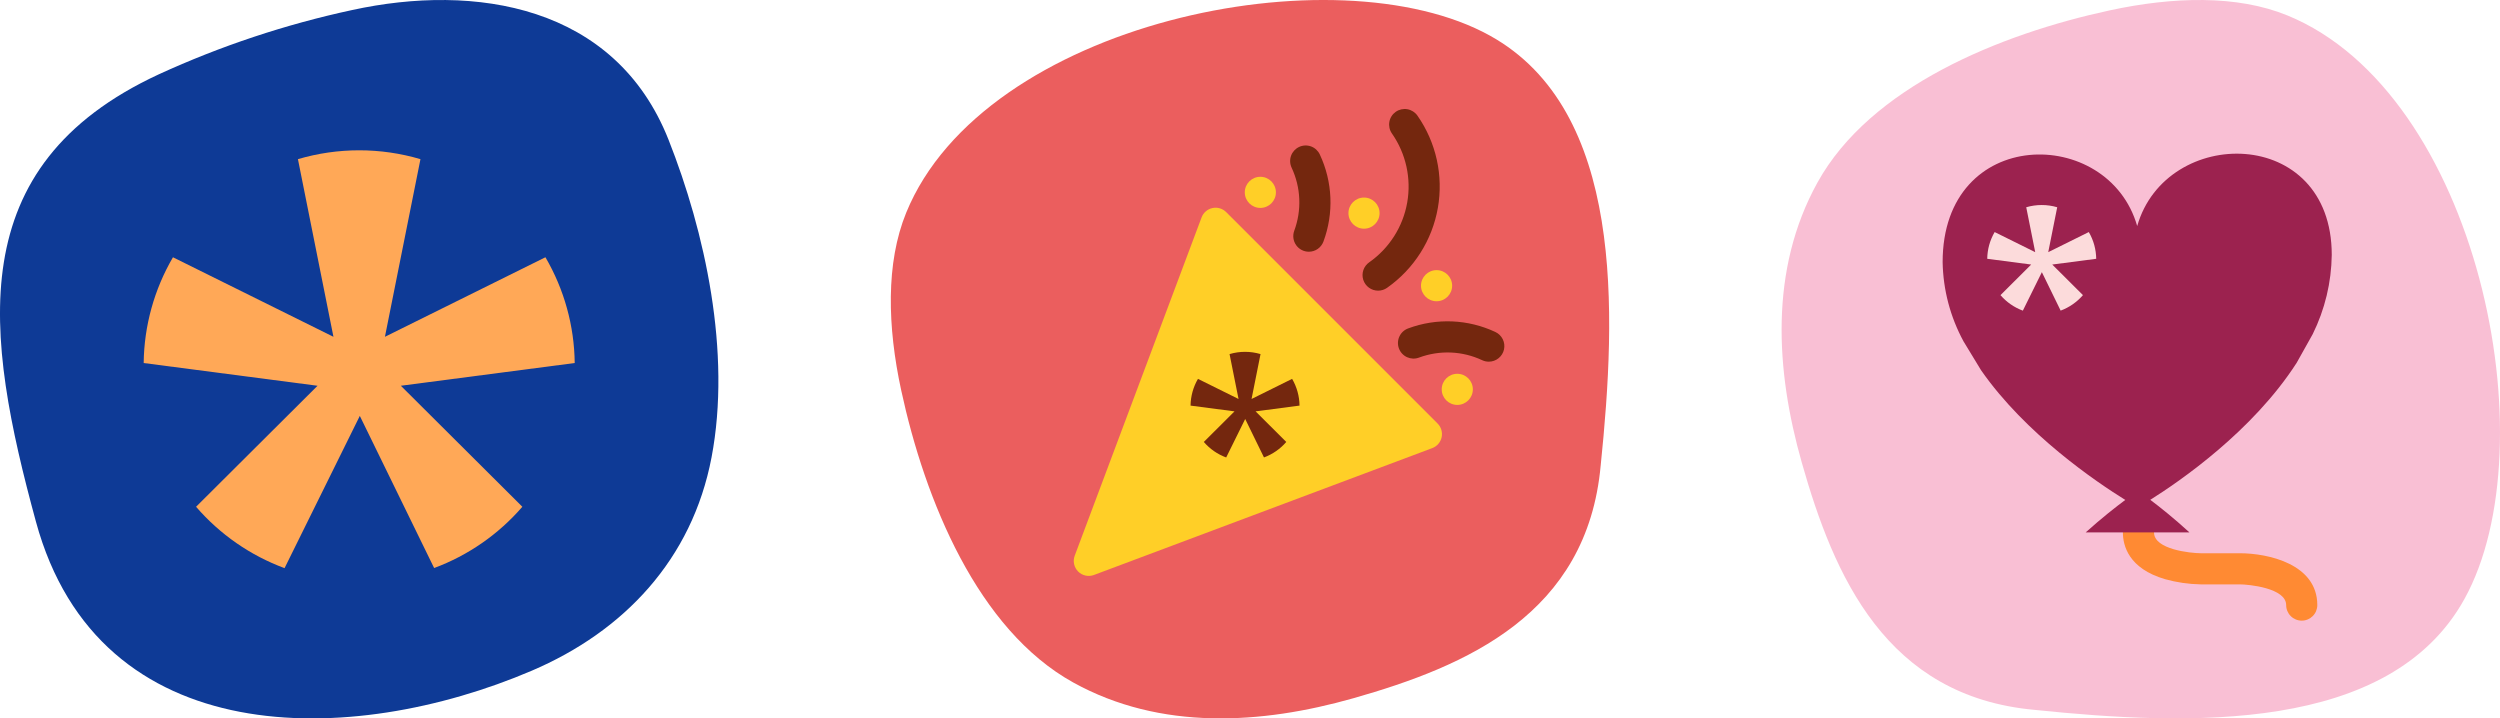 <svg width="174" height="50" viewBox="0 0 174 50" fill="none" xmlns="http://www.w3.org/2000/svg">
<path d="M49.523 31.834C48.17 38.94 43.417 43.948 36.997 46.687C24.474 52.031 6.891 52.422 2.502 36.312C-1.056 23.254 -2.744 11.568 11.055 5.172C15.366 3.196 19.879 1.696 24.515 0.697C33.044 -1.164 42.812 0.336 46.529 9.722C49.063 16.123 50.915 24.526 49.523 31.834Z" fill="#0E3A96"/>
<path d="M27.899 26.848L40 25.266C39.971 22.677 39.268 20.14 37.962 17.905L26.791 23.441L29.264 11.077C26.48 10.256 23.519 10.256 20.736 11.077L23.208 23.441L12.038 17.906C10.732 20.142 10.03 22.678 10 25.267L22.101 26.849L13.646 35.271C15.306 37.193 17.424 38.662 19.805 39.543L25.043 28.946L30.216 39.535C32.588 38.654 34.7 37.187 36.355 35.271L27.899 26.848Z" fill="#FFA857"/>
<path d="M62.721 27.154C61.767 22.739 61.641 18.307 63.071 14.805C68.483 1.555 92.947 -3.476 103.697 2.479C113.061 7.667 112.51 21.703 111.409 32.384C110.473 42.749 102.071 46.361 94.189 48.599C87.79 50.415 80.775 50.863 74.703 47.504C68.053 43.825 64.377 34.826 62.721 27.154Z" fill="#EB5E5E"/>
<path d="M99.986 20.967C100.584 20.967 101.069 20.482 101.069 19.884C101.069 19.286 100.584 18.801 99.986 18.801C99.387 18.801 98.902 19.286 98.902 19.884C98.902 20.482 99.387 20.967 99.986 20.967Z" fill="#FFCF27"/>
<path d="M94.935 15.917C95.533 15.917 96.018 15.432 96.018 14.833C96.018 14.235 95.533 13.75 94.935 13.75C94.337 13.75 93.852 14.235 93.852 14.833C93.852 15.432 94.337 15.917 94.935 15.917Z" fill="#FFCF27"/>
<path d="M101.427 28.182C102.025 28.182 102.51 27.697 102.51 27.099C102.51 26.501 102.025 26.016 101.427 26.016C100.829 26.016 100.344 26.501 100.344 27.099C100.344 27.697 100.829 28.182 101.427 28.182Z" fill="#FFCF27"/>
<path d="M87.72 14.471C88.318 14.471 88.803 13.986 88.803 13.388C88.803 12.79 88.318 12.305 87.72 12.305C87.122 12.305 86.637 12.79 86.637 13.388C86.637 13.986 87.122 14.471 87.72 14.471Z" fill="#FFCF27"/>
<path d="M85.34 14.761C85.217 14.638 85.065 14.548 84.898 14.499C84.731 14.45 84.554 14.444 84.384 14.481C84.214 14.517 84.056 14.596 83.924 14.71C83.792 14.824 83.691 14.969 83.63 15.132L74.8 38.678C74.73 38.865 74.716 39.069 74.758 39.264C74.801 39.459 74.898 39.637 75.04 39.779C75.181 39.92 75.359 40.017 75.555 40.06C75.75 40.102 75.953 40.088 76.14 40.018L99.686 31.188C99.849 31.127 99.994 31.026 100.108 30.894C100.222 30.762 100.301 30.604 100.338 30.434C100.374 30.264 100.368 30.087 100.319 29.92C100.27 29.753 100.18 29.601 100.057 29.478L85.34 14.761Z" fill="#FFCF27"/>
<path d="M95.919 20.23C95.688 20.231 95.463 20.158 95.276 20.021C95.09 19.885 94.952 19.693 94.882 19.473C94.813 19.253 94.815 19.016 94.89 18.797C94.964 18.579 95.107 18.39 95.296 18.258C96.694 17.277 97.645 15.782 97.941 14.101C98.238 12.419 97.855 10.689 96.877 9.289C96.713 9.054 96.649 8.763 96.699 8.48C96.749 8.198 96.91 7.946 97.145 7.782C97.38 7.617 97.671 7.553 97.953 7.602C98.236 7.652 98.487 7.812 98.653 8.047C99.959 9.917 100.47 12.23 100.074 14.477C99.678 16.724 98.406 18.722 96.539 20.033C96.357 20.161 96.141 20.23 95.919 20.23Z" fill="#74270E"/>
<path d="M91.095 17.52C90.921 17.52 90.749 17.478 90.594 17.397C90.439 17.317 90.307 17.2 90.207 17.056C90.107 16.913 90.043 16.748 90.021 16.575C89.999 16.402 90.019 16.226 90.079 16.062C90.342 15.354 90.461 14.601 90.429 13.846C90.398 13.091 90.216 12.351 89.895 11.667C89.773 11.406 89.76 11.108 89.858 10.838C89.956 10.568 90.158 10.348 90.418 10.227C90.678 10.105 90.977 10.092 91.247 10.19C91.517 10.288 91.737 10.49 91.858 10.75C92.301 11.693 92.552 12.714 92.595 13.755C92.639 14.795 92.475 15.834 92.112 16.81C92.035 17.018 91.897 17.198 91.715 17.325C91.534 17.452 91.317 17.52 91.095 17.52Z" fill="#74270E"/>
<path d="M103.62 25.172C103.462 25.172 103.305 25.138 103.162 25.071C102.479 24.75 101.738 24.568 100.983 24.536C100.229 24.505 99.475 24.624 98.767 24.887C98.633 24.938 98.49 24.962 98.347 24.958C98.204 24.953 98.063 24.92 97.932 24.861C97.802 24.802 97.684 24.717 97.587 24.612C97.489 24.507 97.413 24.384 97.364 24.249C97.314 24.114 97.292 23.971 97.298 23.828C97.304 23.685 97.339 23.544 97.4 23.415C97.46 23.285 97.546 23.168 97.653 23.072C97.759 22.976 97.883 22.901 98.018 22.854C98.995 22.491 100.033 22.327 101.074 22.37C102.114 22.414 103.136 22.664 104.078 23.107C104.302 23.211 104.483 23.389 104.592 23.61C104.701 23.831 104.732 24.083 104.678 24.324C104.625 24.565 104.491 24.78 104.298 24.934C104.106 25.089 103.866 25.173 103.62 25.172Z" fill="#74270E"/>
<path d="M87.388 28.631L90.447 28.23C90.439 27.576 90.262 26.935 89.931 26.369L87.108 27.769L87.733 24.644C87.029 24.436 86.281 24.436 85.577 24.644L86.202 27.769L83.379 26.37C83.048 26.935 82.871 27.577 82.863 28.231L85.922 28.631L83.785 30.76C84.204 31.246 84.74 31.618 85.342 31.84L86.666 29.161L87.973 31.838C88.573 31.615 89.107 31.244 89.525 30.76L87.388 28.631Z" fill="#74270E"/>
<path d="M146.846 0.72C151.261 -0.233 155.693 -0.359 159.195 1.071C172.444 6.483 177.476 30.946 171.521 41.697C166.333 51.061 152.297 50.51 141.617 49.408C131.25 48.472 127.639 40.07 125.402 32.188C123.584 25.79 123.137 18.774 126.496 12.703C130.175 6.053 139.174 2.377 146.846 0.72Z" fill="#F9BFD4"/>
<path d="M160.2 43.197C159.913 43.197 159.638 43.082 159.434 42.879C159.231 42.676 159.117 42.401 159.117 42.113C159.117 40.929 156.515 40.672 155.871 40.672H153.166C152.332 40.657 151.502 40.537 150.698 40.314C148.136 39.567 147.754 37.958 147.754 37.064C147.754 36.922 147.782 36.781 147.836 36.649C147.891 36.518 147.971 36.398 148.071 36.298C148.172 36.197 148.291 36.117 148.423 36.063C148.554 36.008 148.695 35.98 148.837 35.98C148.979 35.98 149.12 36.008 149.252 36.063C149.383 36.117 149.503 36.197 149.603 36.298C149.704 36.398 149.784 36.518 149.838 36.649C149.893 36.781 149.921 36.922 149.921 37.064C149.921 38.25 152.482 38.502 153.168 38.505H155.872C157.882 38.505 161.284 39.265 161.284 42.112C161.284 42.255 161.256 42.396 161.202 42.527C161.147 42.659 161.068 42.778 160.967 42.879C160.866 42.98 160.747 43.06 160.615 43.114C160.484 43.169 160.343 43.197 160.2 43.197Z" fill="#FF8A33"/>
<path d="M148.749 15.734C146.742 8.713 135.207 8.732 135.207 18.242C135.241 20.171 135.74 22.063 136.661 23.759L137.88 25.765C140.985 30.227 145.935 33.565 147.92 34.795C147.258 35.287 146.276 36.055 145.163 37.056H152.385C151.282 36.047 150.312 35.278 149.658 34.788C151.686 33.517 156.784 30.021 159.848 25.251L160.964 23.257C161.813 21.541 162.266 19.655 162.29 17.74C162.291 8.713 150.755 8.713 148.749 15.734Z" fill="#9C224F"/>
<path d="M142.837 18.412L145.896 18.012C145.888 17.357 145.711 16.716 145.38 16.151L142.557 17.55L143.182 14.425C142.478 14.218 141.73 14.218 141.026 14.425L141.651 17.55L138.828 16.151C138.497 16.717 138.32 17.358 138.312 18.012L141.371 18.412L139.234 20.541C139.653 21.027 140.188 21.398 140.79 21.621L142.114 18.942L143.421 21.619C144.021 21.396 144.554 21.025 144.973 20.541L142.837 18.412Z" fill="#FCDBDB"/>
</svg>

